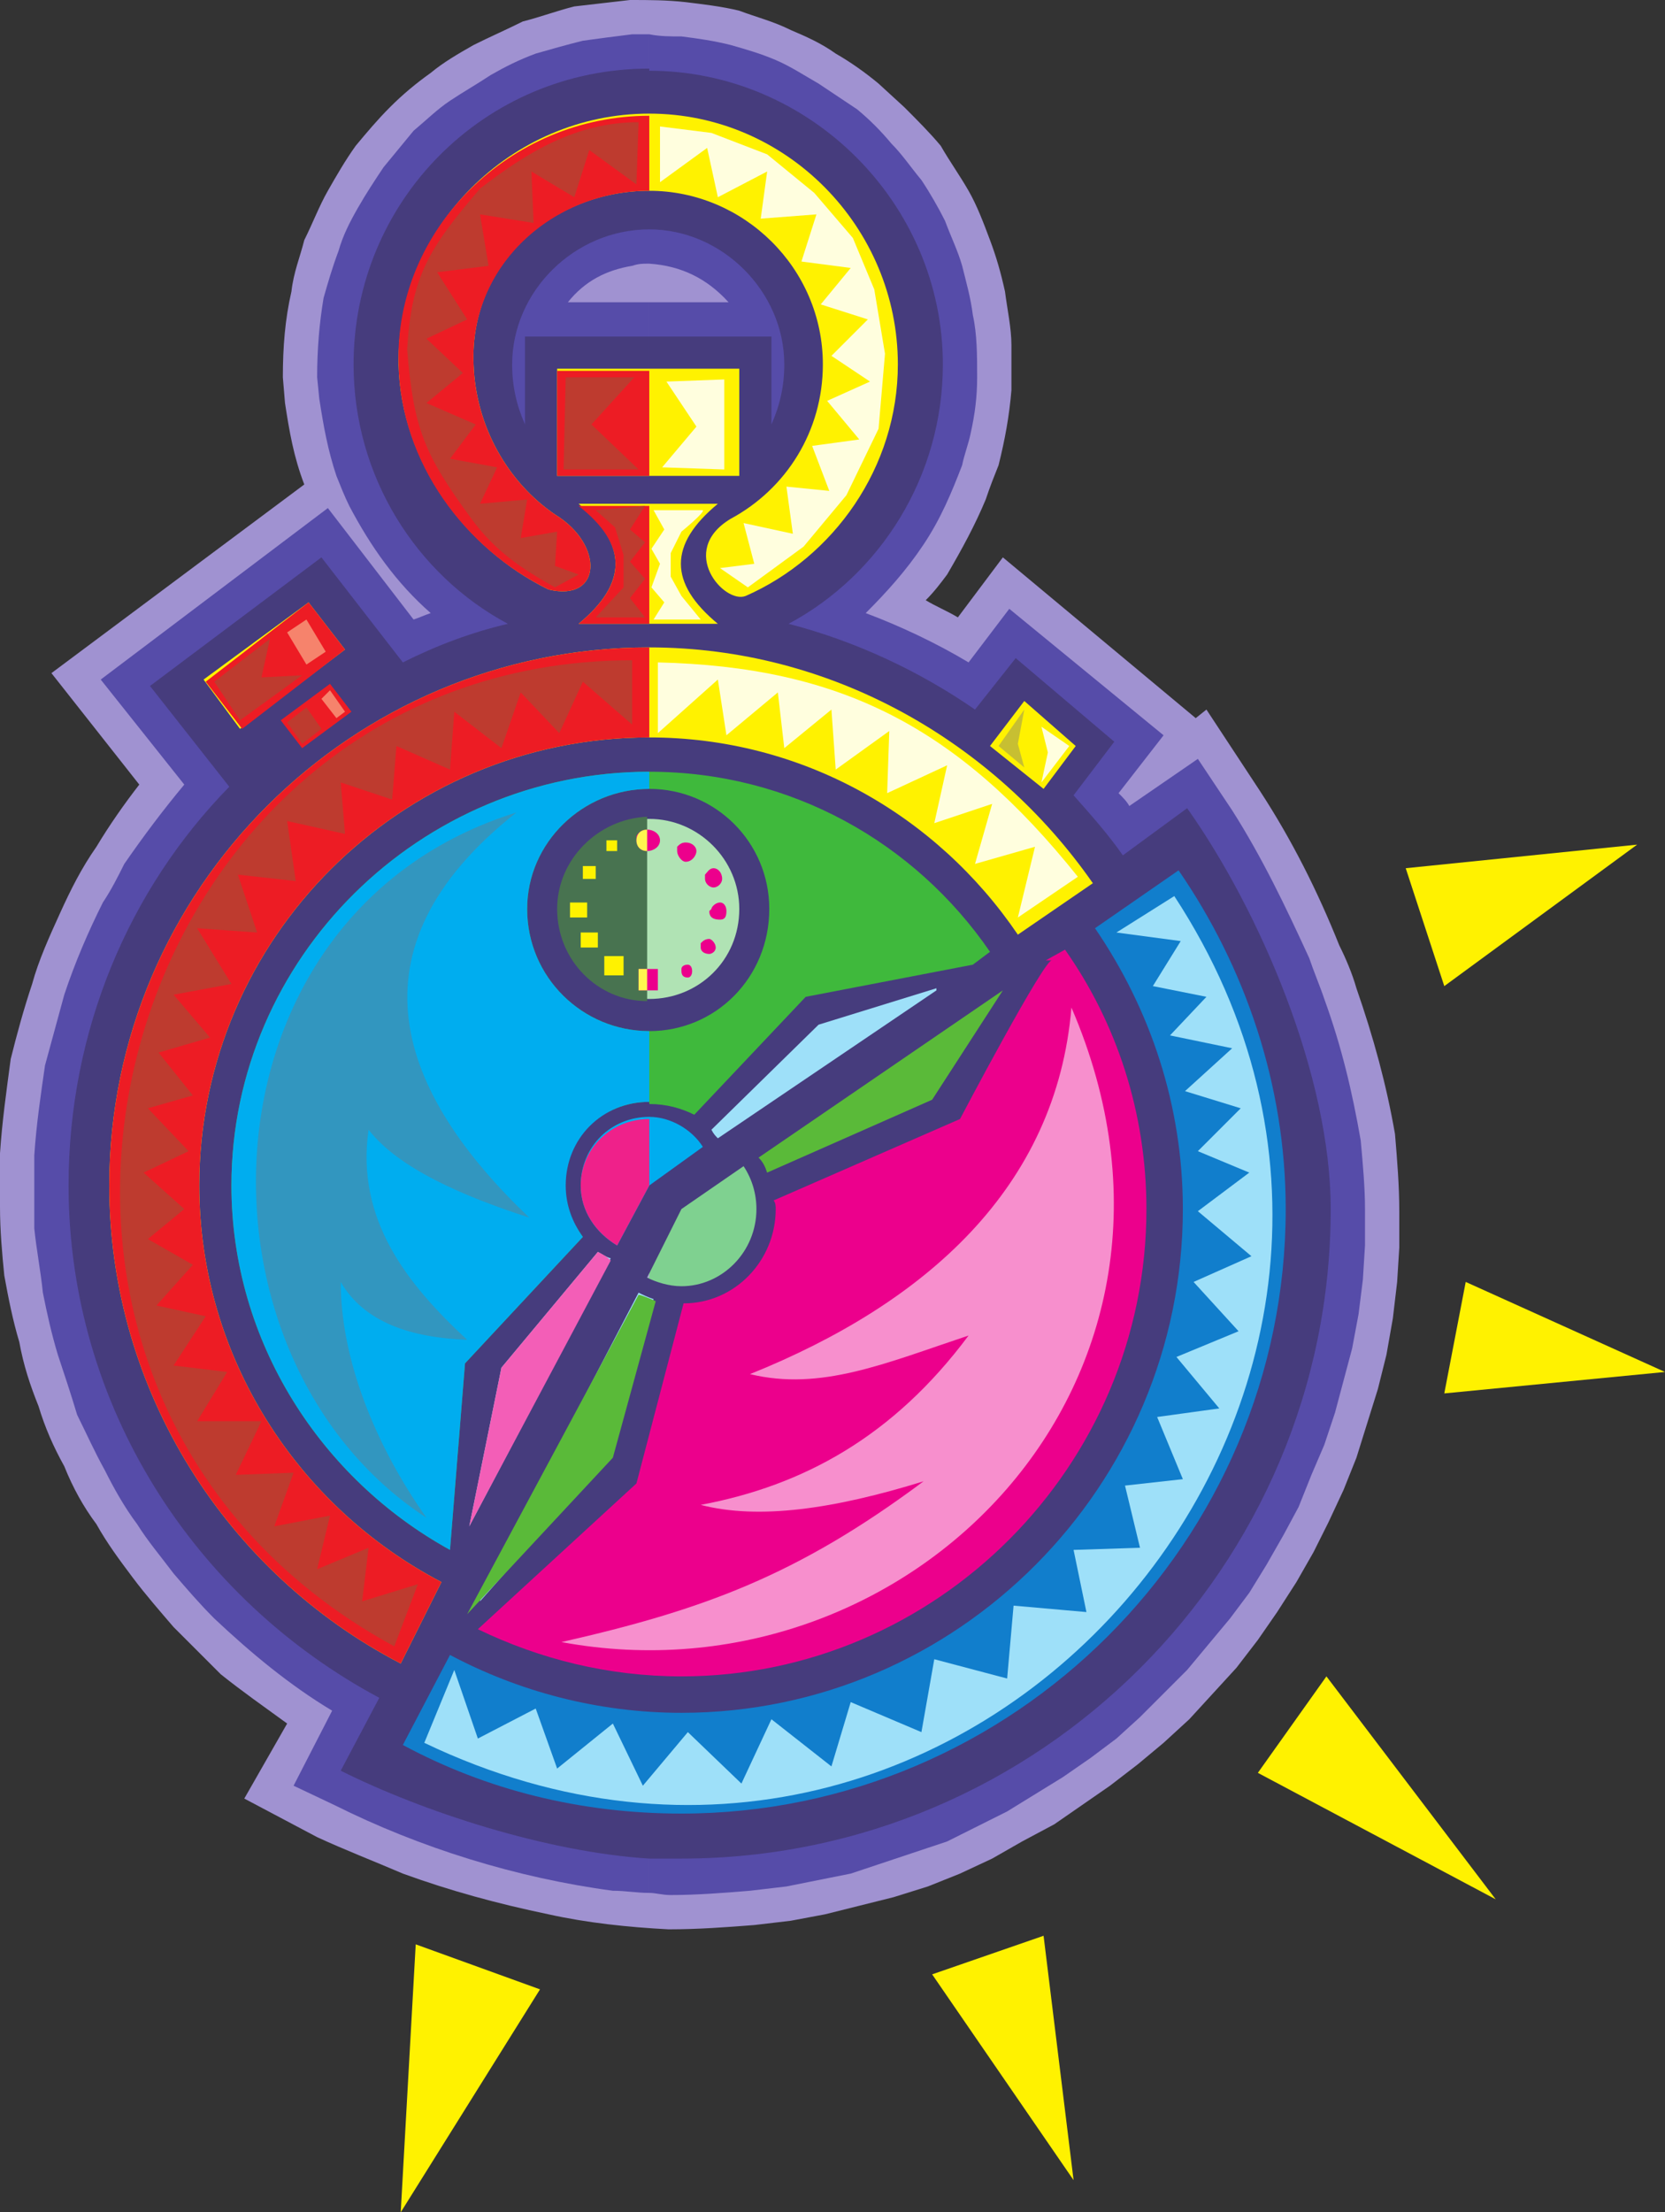 <svg xmlns="http://www.w3.org/2000/svg" width="582.75" height="774"><rect width="100%" height="100%" fill="#333333" stroke="none"/><path fill="#a092d1" fill-rule="evenodd" d="M329.25 51c3 5.25 6.75 10.5 9.75 15.75S344.25 78 346.5 84s3.75 11.25 5.25 18c.75 6 2.25 12.75 2.25 18.75v15.75c-.75 9-2.25 17.25-4.5 26.25-1.5 3.75-3 7.5-4.5 12-3.75 9-8.25 17.25-13.5 26.25-2.25 3-4.5 6-7.5 9 3.75 2.25 7.5 3.75 11.25 6L351 195l67.5 56.25 3.75-3 18.75 28.5c11.25 17.25 20.25 35.25 27.75 54 2.25 4.5 4.5 9.75 6 15 6 17.25 10.5 33.75 13.5 51 .75 9 1.5 18 1.5 27v12.75l-.75 12-1.5 12.75-2.25 12.75-3 12-7.5 24-4.5 11.25L465 532.5l-5.25 10.5-6 10.5L447 564l-6.75 9.75-7.5 9.75-16.5 18-9 8.25-9 7.5-9.75 7.5-19.5 13.5-11.25 6-10.5 6L336 655.5l-11.25 4.5-12 3.75-24 6-12 2.25-12.75 1.5c-9.75.75-19.5 1.5-30 1.5-14.25-.75-28.5-2.25-42-5.25-18-3.75-34.5-8.25-51-14.25-10.5-4.5-20.25-8.25-30-12.75l-25.5-13.5 15-26.25c-8.25-6-15.75-11.25-23.25-17.25l-16.5-16.5C56.25 564 51 558 46.5 552s-9-12-12.75-18.75c-4.5-6-8.25-12.75-11.25-20.25-3.75-6.75-6.75-13.5-9-21-3-7.5-5.25-14.25-6.75-22.5C4.5 462 3 454.5 1.5 446.25c-.75-7.5-1.5-15.75-1.5-24V403.5c.75-11.25 2.25-21.75 3.75-33 2.25-9 4.5-17.25 7.5-26.25 2.25-8.25 6-16.5 9.75-24.75s7.5-15.75 12.75-23.25c4.5-7.5 9.75-15 15-21.75L18 235.5l88.5-66c-3.75-9.75-5.25-18.75-6.75-28.5l-.75-9c0-10.5.75-20.25 3-30 .75-6.75 3-12 4.5-18 3-6 5.25-12 8.25-17.25s6-10.5 9.75-15.75c3.75-4.5 7.5-9 12-13.5s9-8.25 14.25-12c4.5-3.75 9.75-6.75 15-9.75 6-3 11.25-5.25 17.25-8.25 6-1.5 12-3.75 18-5.25 6.75-.75 12.75-1.5 19.5-2.25 6.75 0 12.75 0 19.5.75 6 .75 12.75 1.5 18.75 3 6 2.25 12 3.75 18 6.75 5.25 2.25 10.5 4.5 15.75 8.25 5.25 3 10.5 6.75 15 10.5l9 8.25c4.5 4.5 9 9 12.75 13.5"/><path fill="#564ca9" fill-rule="evenodd" d="M227.25 105.75v556.5c2.25 0 4.5.75 7.5.75 9 0 18.75-.75 27.75-1.5l12.75-1.5 22.5-4.5 33.75-11.25 21-10.5 19.5-12 9.75-6.75 9-6.75 8.25-7.5 16.5-16.5 15-18 6.75-9 6-9.75 6-10.5 5.25-9.75L459 516l4.5-10.5 3.75-11.25 6-22.5 2.25-12 1.5-12 .75-12V423c0-7.5-.75-15.75-1.5-24-3-17.25-6.75-33-12.75-49.5-1.5-4.5-3.75-9.75-5.25-14.25-8.25-18-16.5-35.25-27-51.75l-12-18-24 16.5c-.75-1.5-2.25-3-3.75-4.5l15.75-20.25-54-44.25L339 231.75C327.75 225 315 219 303 214.5c7.5-7.5 14.25-15 20.25-24s9.75-18 13.5-27.75c.75-3.75 2.25-7.5 3-11.25 1.5-6.75 2.25-12.75 2.25-19.5 0-7.5 0-15-1.5-21.75-.75-6-2.25-11.25-3.75-17.25-1.5-5.25-3.75-9.75-6-15.75-2.25-4.5-5.25-9.75-8.25-14.25-3.75-4.5-6.75-9-10.5-12.75-3.75-4.5-7.5-8.25-12-12l-13.5-9c-5.25-3-9.75-6-15-8.25s-10.5-3.75-15.75-5.25c-6-1.5-11.25-2.25-17.25-3-3.75 0-7.5 0-11.25-.75v80.25c11.25.75 20.25 5.25 27.75 13.5h-27.75m0-13.5V12h-6c-6 .75-12 1.5-17.25 2.25-6 1.5-11.25 3-16.5 4.5-6 2.25-10.5 4.5-15.75 7.5-4.5 3-9.75 6-14.25 9s-8.25 6.75-12.75 10.5C141 50.25 138 54 134.25 58.5c-3 4.5-6 9-9 14.25s-5.25 9.75-6.75 15c-2.25 6-3.75 11.25-5.25 16.5-1.5 9-2.25 18-2.25 27.75l.75 7.5c1.5 9.75 3 18 6 27 1.5 3.75 3 7.5 4.5 10.5 7.5 14.25 16.5 27 28.5 37.5-2.25.75-3.75 1.5-6 2.25l-30-39-79.5 60L64.5 274.5c-7.5 9-14.25 18-21 27.75-2.25 4.5-4.5 9-7.5 13.5-5.25 10.5-9.75 21-13.5 32.25l-6.75 24.75c-1.5 10.5-3 20.25-3.75 31.5v25.5c.75 7.5 2.25 15 3 22.5 1.5 7.5 3 14.25 5.25 21.75 2.25 6.75 4.5 13.5 6.75 21 3 6 6 12.75 9.75 19.5 3 6 6.75 12.75 11.25 18.75 3.75 6 8.25 11.25 12.75 17.25 4.5 5.25 9 10.5 14.25 15.75 12.75 12 26.25 23.25 41.25 32.25l-13.5 26.25L117 631.5c30 15 63.75 25.5 97.5 30 4.5 0 8.25.75 12.75.75v-556.5h-28.5c6-7.5 13.5-11.25 22.5-12.75 2.25-.75 3.75-.75 5.25-.75h.75"/><path fill="#463c7d" fill-rule="evenodd" d="M227.25 117.75v532.5h11.25c125.25 0 227.25-102 227.25-227.25 0-46.5-24.75-104.25-50.25-140.25l-22.5 16.5c-5.25-7.5-11.25-14.25-17.25-21L390 259.5l-34.5-29.25-14.25 18c-19.5-13.5-42-24-65.25-30 32.25-17.25 54-51.75 54-90.75 0-56.25-46.5-102.75-102.75-102.75v55.5c25.5 0 47.25 21.75 47.25 47.25 0 7.5-1.5 14.25-4.5 21v-30.75h-42.75m0-37.5V24c-57.75 0-103.5 46.5-103.5 103.5 0 39 21.75 73.5 54 90.75-12.75 3-24.75 7.5-36.75 13.5L112.5 195l-60 45 27.75 35.25C45 311.25 24 360.75 24 414.75 24 492 68.25 559.5 132.75 594l-13.5 25.5c28.5 14.25 72 28.5 108 30.75v-532.5h-43.5v30.75c-3-6.75-4.5-13.5-4.5-21 0-25.5 21.75-47.25 48-47.25"/><path fill="#fff200" fill-rule="evenodd" d="m356.25 327 26.25-18c-34.5-49.5-91.5-82.5-155.25-82.5-104.25 0-189 84.75-189 188.25 0 72 41.25 135.75 102 167.25l14.25-28.5c-50.25-26.25-84.75-78.75-84.75-138.75 0-86.25 70.5-156.75 157.5-156.75 53.25 0 100.5 27 129 69"/><path fill="#3fb93c" fill-rule="evenodd" d="M227.25 360.75v25.5c6 0 11.25 1.5 15.75 3.75l39-41.25 58.5-11.25 6-4.5c-26.25-38.25-69.75-63-119.25-63v6c23.25 0 42 18.75 42 42 0 24-18.75 42.75-42 42.75m0-84.75v-6C147 270 81 335.25 81 414.75c0 54.75 31.5 102.75 76.5 127.5l5.25-65.25L204 432.75c-3.75-5.25-6.75-11.25-6.75-18 0-16.5 13.5-29.25 30-29.25v.75-25.5C204 360.75 184.5 342 184.5 318c0-23.25 19.5-42 42.75-42"/><path fill="#b0e3b4" fill-rule="evenodd" d="M197.25 307.5c5.25-12.75 17.25-21 30-21 17.25 0 31.5 14.25 31.5 31.5 0 18-14.25 31.5-31.5 31.5s-31.5-13.5-31.5-31.5c0-3.75.75-7.5 1.5-10.5"/><path fill="#fff200" fill-rule="evenodd" d="M261 208.5c30.75-13.5 53.25-45 53.25-81 0-48-39-87.75-87-87.75-48.75 0-88.5 40.5-87.75 87.75.75 33.75 23.25 64.5 52.5 78.75 18.75 4.5 19.5-15.75 2.25-26.25-16.5-11.25-27.75-30.75-28.5-52.5-1.5-35.25 27.75-60.75 61.5-60.75 33 0 60.75 27 60.75 60.75 0 23.25-12.75 43.5-32.25 54-18.75 11.25-2.25 30 5.25 27"/><path fill="#fff200" fill-rule="evenodd" d="M202.5 176.25h48.75c-17.25 14.25-17.25 27.75 0 42H202.5c17.25-14.25 17.25-27.75 0-42M195 129h63.75v37.5H195V129M71.25 237.75l36.75-27 12.75 16.5L84 255l-12.75-17.25"/><path fill="#ed1c24" fill-rule="evenodd" d="m105.75 261.75-7.5-9.75 17.25-12.75L123 249l-17.25 12.75"/><path fill="#fff200" fill-rule="evenodd" d="m365.25 276 11.25-15-18-15.75-12 15.75 18.75 15"/><path fill="#9ee0f9" fill-rule="evenodd" d="m251.25 398.25 76.5-51.75v-.75L286.5 358.5 249 395.25c.75 1.5 1.5 2.25 2.25 3m-87 135.75 49.5-93.75c-2.25-.75-3-1.5-4.5-2.25l-33.75 40.5-11.25 55.5"/><path fill="#00adef" fill-rule="evenodd" d="m246 401.25-18.75 13.5-11.25 21c-7.5-4.5-12.75-12-12.75-21 0-13.5 10.5-24 24-24 7.5 0 15 4.5 18.75 10.5"/><path fill="#ed1c24" fill-rule="evenodd" d="M227.25 258v-31.5c-104.25 0-189 84.75-189 188.25 0 72 41.25 135.75 102 167.25l14.25-28.5c-50.25-26.25-84.75-78.75-84.75-138.75 0-86.25 70.5-156.75 157.5-156.75"/><path fill="#00adef" fill-rule="evenodd" d="M227.25 276v-6C147 270 81 335.25 81 414.75c0 54.75 31.5 102.75 76.5 127.5l5.25-65.25L204 432.75c-3.75-5.25-6-11.25-6-18 0-16.5 12.75-29.25 29.25-29.25v-24.75C204 360.75 184.5 342 184.5 318c0-23.25 19.5-42 42.75-42"/><path fill="#487350" fill-rule="evenodd" d="M226.5 350.25v-64.5c-17.25.75-31.5 15-31.5 32.25 0 18 14.25 32.25 31.5 32.25"/><path fill="#ed1c24" fill-rule="evenodd" d="M227.25 66.75V40.5c-48.75 0-89.25 39.75-87.75 87 .75 34.5 23.25 64.5 52.5 78.75 18.75 4.5 19.5-15.75 2.25-26.25-16.5-11.25-27.75-30.75-28.5-52.5-1.5-34.5 27.75-60.75 61.5-60.75"/><path fill="#ed1c24" fill-rule="evenodd" d="M227.25 218.25V177H202.5c17.25 13.5 17.25 27 0 41.25h24.75m0-51.75v-36.75H195v36.75h32.25M72 238.5l36-27.75 12.75 16.5-36 27.75L72 238.5"/><path fill="#f35eb7" fill-rule="evenodd" d="m164.25 534 49.5-93c-1.5-1.5-3-2.25-4.5-3l-33.75 40.5-11.25 55.5"/><path fill="#ef218a" fill-rule="evenodd" d="M227.25 414.75V391.5c-13.5 0-24 10.5-24 23.25 0 9 5.25 16.5 12.75 21l11.25-21"/><path fill="#117ecc" fill-rule="evenodd" d="m412.5 304.5-29.25 20.25C402.75 353.25 414 387 414 423c0 96.75-78.75 176.25-175.5 176.25-29.25 0-57-7.5-81-20.25L141 610.5c29.25 15.75 62.25 24 97.5 24C354.75 634.5 450 539.25 450 423c0-43.5-14.25-84.75-37.5-118.5"/><path fill="#ec008c" fill-rule="evenodd" d="M372.75 332.25 366 336h2.25C366 334.5 336 391.5 336 391.5L270.75 420c.75.75.75 2.25.75 3 0 18-14.25 33-32.25 33l-16.5 63-55.5 51C189 580.5 213 586.5 238.5 586.5c89.25 0 162.75-73.5 162.75-163.5 0-33.75-10.5-65.25-28.5-90.75"/><path fill="#5aba39" fill-rule="evenodd" d="M351 346.5 265.5 405c1.5 1.5 2.25 3 3 5.25l57.75-25.5L351 346.5"/><path fill="#9ee0f9" fill-rule="evenodd" d="m223.5 452.25-54.75 105-.75 3 46.5-52.5 14.25-53.25c-2.25-.75-3.75-1.5-5.25-2.25"/><path fill="#7fd190" fill-rule="evenodd" d="m260.25 408-21.75 15-12 24c3 1.5 7.5 3 12 3 14.25 0 26.25-12 26.25-27 0-5.25-1.5-10.5-4.5-15"/><path fill="#5aba39" fill-rule="evenodd" d="M229.5 455.25c-1.5-.75-5.25-2.25-6-2.25l-60 111.75 51-54.75 15-54.75"/><path fill="#b0a3d9" fill-rule="evenodd" d="M227.25 447v-1.5l-.75 1.5zm0 0"/><path fill="#3296bf" fill-rule="evenodd" d="M180.75 284.25C67.5 319.5 63 474.75 149.25 531c-18-25.5-30-55.5-30-82.5 8.25 14.25 24.75 19.5 44.25 20.25-21-19.5-39-42-34.5-73.5 10.5 13.5 33 23.25 56.25 30.75-45.75-43.5-65.25-93.75-4.5-141.75"/><path fill="#f78fcd" fill-rule="evenodd" d="M375 352.5c56.25 130.5-57 244.5-178.5 222 49.5-11.25 82.5-23.25 126.75-56.25-31.5 9.75-57.75 13.5-78 8.25 36-6.75 67.5-24 93.75-59.25-29.25 9.75-51.75 19.5-76.5 13.5C324 456 369.75 415.5 375 352.5"/><path fill="#9ee0f9" fill-rule="evenodd" d="m411 313.5-20.25 12.75 22.5 3L403.5 345l18.75 3.75-12.75 13.5 21.75 4.5-16.5 15 19.5 6-15 15 18 7.5-18 13.5L438 439.5l-20.25 9 15.75 17.25-21.75 9 15 18-21.75 3 9 21.75-20.25 2.25L399 541.5l-23.25.75 4.5 21.75-25.5-2.25-2.25 25.5-25.5-6.75-4.5 25.5-24.75-10.5L291 618l-21-16.5-10.5 22.5-18.75-18L225 624.75 214.5 603 195 618.75l-7.5-21-20.25 10.5-8.25-24-10.5 25.5c191.25 91.5 375-124.5 262.5-296.25"/><path fill="#be3b2f" fill-rule="evenodd" d="m75 238.5 19.5-15-3 13.5 14.25-.75L84 252l-9-13.5m32.25 9-6.75 5.25 5.25 7.5 6.75-5.25-5.25-7.5M198 132l-.75 32.25h26.25L207 148.5l15-16.5h-24"/><path fill="#be3b2f" fill-rule="evenodd" d="M221.25 231v22.5l-17.25-15-8.25 18-13.5-14.25-6.75 19.5L159 249l-1.5 20.25-18.75-8.25-1.5 18.75-18-6 1.5 18-20.25-4.5 3 21L83.25 306 90 326.25l-21-1.5 12 19.5L60.75 348l12.75 15-18 5.25 12 15-15.75 4.5 14.25 15-15.75 7.5L64.5 423l-12.75 10.5 15.75 9-12.75 14.25L72 460.5l-11.25 17.25L79.5 480 69 497.25h22.5l-9 18.75 20.25-.75L96 534l19.5-3.75L111 549l18-7.5-2.25 18.75 19.5-6L138 576c-168-91.5-99.75-345 83.25-345"/><path fill="#f6836c" fill-rule="evenodd" d="m107.25 216.75-6.75 4.5 6.75 11.25L114 228l-6.75-11.25m8.25 24.75 5.25 7.5-3 2.25-5.25-6.75 3-3"/><path fill="#be3b2f" fill-rule="evenodd" d="m223.5 42.75-.75 21.75-16.5-12L201 69l-15-9 .75 18L168 75l3 18-18 2.25 10.5 16.5-14.25 6.75 12.75 12-12.75 10.5 17.25 7.5-9 12 16.5 3-6 12.75 16.5-1.5-2.25 13.5L195 186l-.75 12 8.25 3-8.25 4.5c-12-6.75-21-12.75-29.25-24-16.5-22.5-20.25-31.5-22.5-59.25C144 96.75 150 87 168 66c16.5-12.75 33.75-23.25 55.5-23.25m-15 135.75 6.75 6 3 9.75v11.25L208.5 216h17.25l-5.25-6.75 5.25-6.75-5.25-6 5.25-6.75-5.25-4.5 5.25-8.25-17.25 1.5"/><path fill="#fffede" fill-rule="evenodd" d="m233.25 133.5 20.25-.75v31.5l-21.75-.75 12-14.25-10.5-15.75m12.75 45h-17.25l3.75 6.75L228 192l3 5.25-3 8.25 4.5 5.25-3.75 6h16.5l-6.75-8.25-3.75-6.75v-8.25l3.75-7.5s8.25-6.75 7.5-7.5"/><path fill="#fffede" fill-rule="evenodd" d="M231 44.25v19.5l16.5-12L251.25 69l17.25-9-2.25 16.5 19.5-1.5-5.25 16.5 17.25 2.25-10.5 12.75 16.5 5.25L291 124.5l13.5 9-15 6.75 11.25 13.5-16.5 2.25 6 15.75-15-1.5 2.25 16.5-17.25-3.75 3.75 14.25-12 1.5 9.75 6.75 19.5-14.25 15-18L307.5 150l2.25-26.25-3.75-22.5-7.5-18L285 67.5 268.5 54 249 46.5l-18-2.25"/><path fill="#c7bf32" fill-rule="evenodd" d="m358.5 248.25-9 12.75 9 7.5-2.25-8.25 2.25-12"/><path fill="#fffede" fill-rule="evenodd" d="m364.5 254.25 9.75 6.75-9.75 12.75 2.25-10.5-2.25-9m-134.25-22.5v24.75l21-18.75 3 19.5 18-15 2.25 19.5 16.5-13.5 1.5 21 18.75-13.5-.75 21.75 21-9.75L327 288l20.25-6.75-6 21 21-6-6 24.75 21-14.25c-42-52.5-83.25-73.5-147-75"/><path fill="#fff200" fill-rule="evenodd" d="M212.25 294H216v3.75h-3.75V294m-8.25 9h4.5v4.5H204V303m-4.5 12.75h6V321h-6v-5.25m3.75 10.5h6v5.25h-6v-5.25m8.25 8.25h6.75v6.75h-6.75v-6.75"/><path fill="#ec008c" fill-rule="evenodd" d="M223.5 339h6.75v7.5h-6.75V339m-.75-46.5c.75-1.5 2.25-2.25 3.75-2.25 2.25 0 4.5 1.5 4.5 3.75s-2.25 3.75-4.5 3.75-3.75-1.5-3.75-3.75v-1.5m14.25 3.75c.75-.75 1.5-1.5 3-1.5 2.25 0 3.75 1.5 3.75 3s-1.5 3.75-3.75 3.75c-1.5 0-3-2.25-3-3.75v-1.5M249 318c0-.75 1.5-2.25 3-2.25s2.25 1.5 2.25 3c0 2.25-.75 3-2.25 3-2.25 0-3.75-.75-3.75-3l.75-.75m-2.25-12c.75-.75 1.5-2.25 3-2.25s3 1.5 3 3.75c0 1.5-1.5 3-3 3s-3-1.5-3-3V306m-8.25 33c0-.75.75-1.5 2.25-1.5.75 0 1.5.75 1.5 2.25s-.75 2.25-1.5 2.25c-1.5 0-2.25-.75-2.25-2.25V339m6.75-9c.75-.75 1.5-1.5 3-1.5.75 0 2.25 1.5 2.25 3s-1.5 2.25-2.25 2.25c-1.5 0-3-.75-3-2.25V330"/><path fill="#fff64f" fill-rule="evenodd" d="M226.5 290.25c-2.25 0-3.75 1.5-3.75 3.75s1.5 3.75 3.75 3.75v-7.5m0 48.75h-3v7.5h3V339"/><path fill="#fff200" fill-rule="evenodd" d="m492 303.75 81-8.25-67.5 49.5zm21 144.75 69.75 31.5-77.25 7.5zm-48.75 138 59.25 78-83.25-44.25zM189 696l-48.75 78 5.25-93.75zm176.25-18.75 10.5 85.5-49.5-72zm0 0"/></svg>
